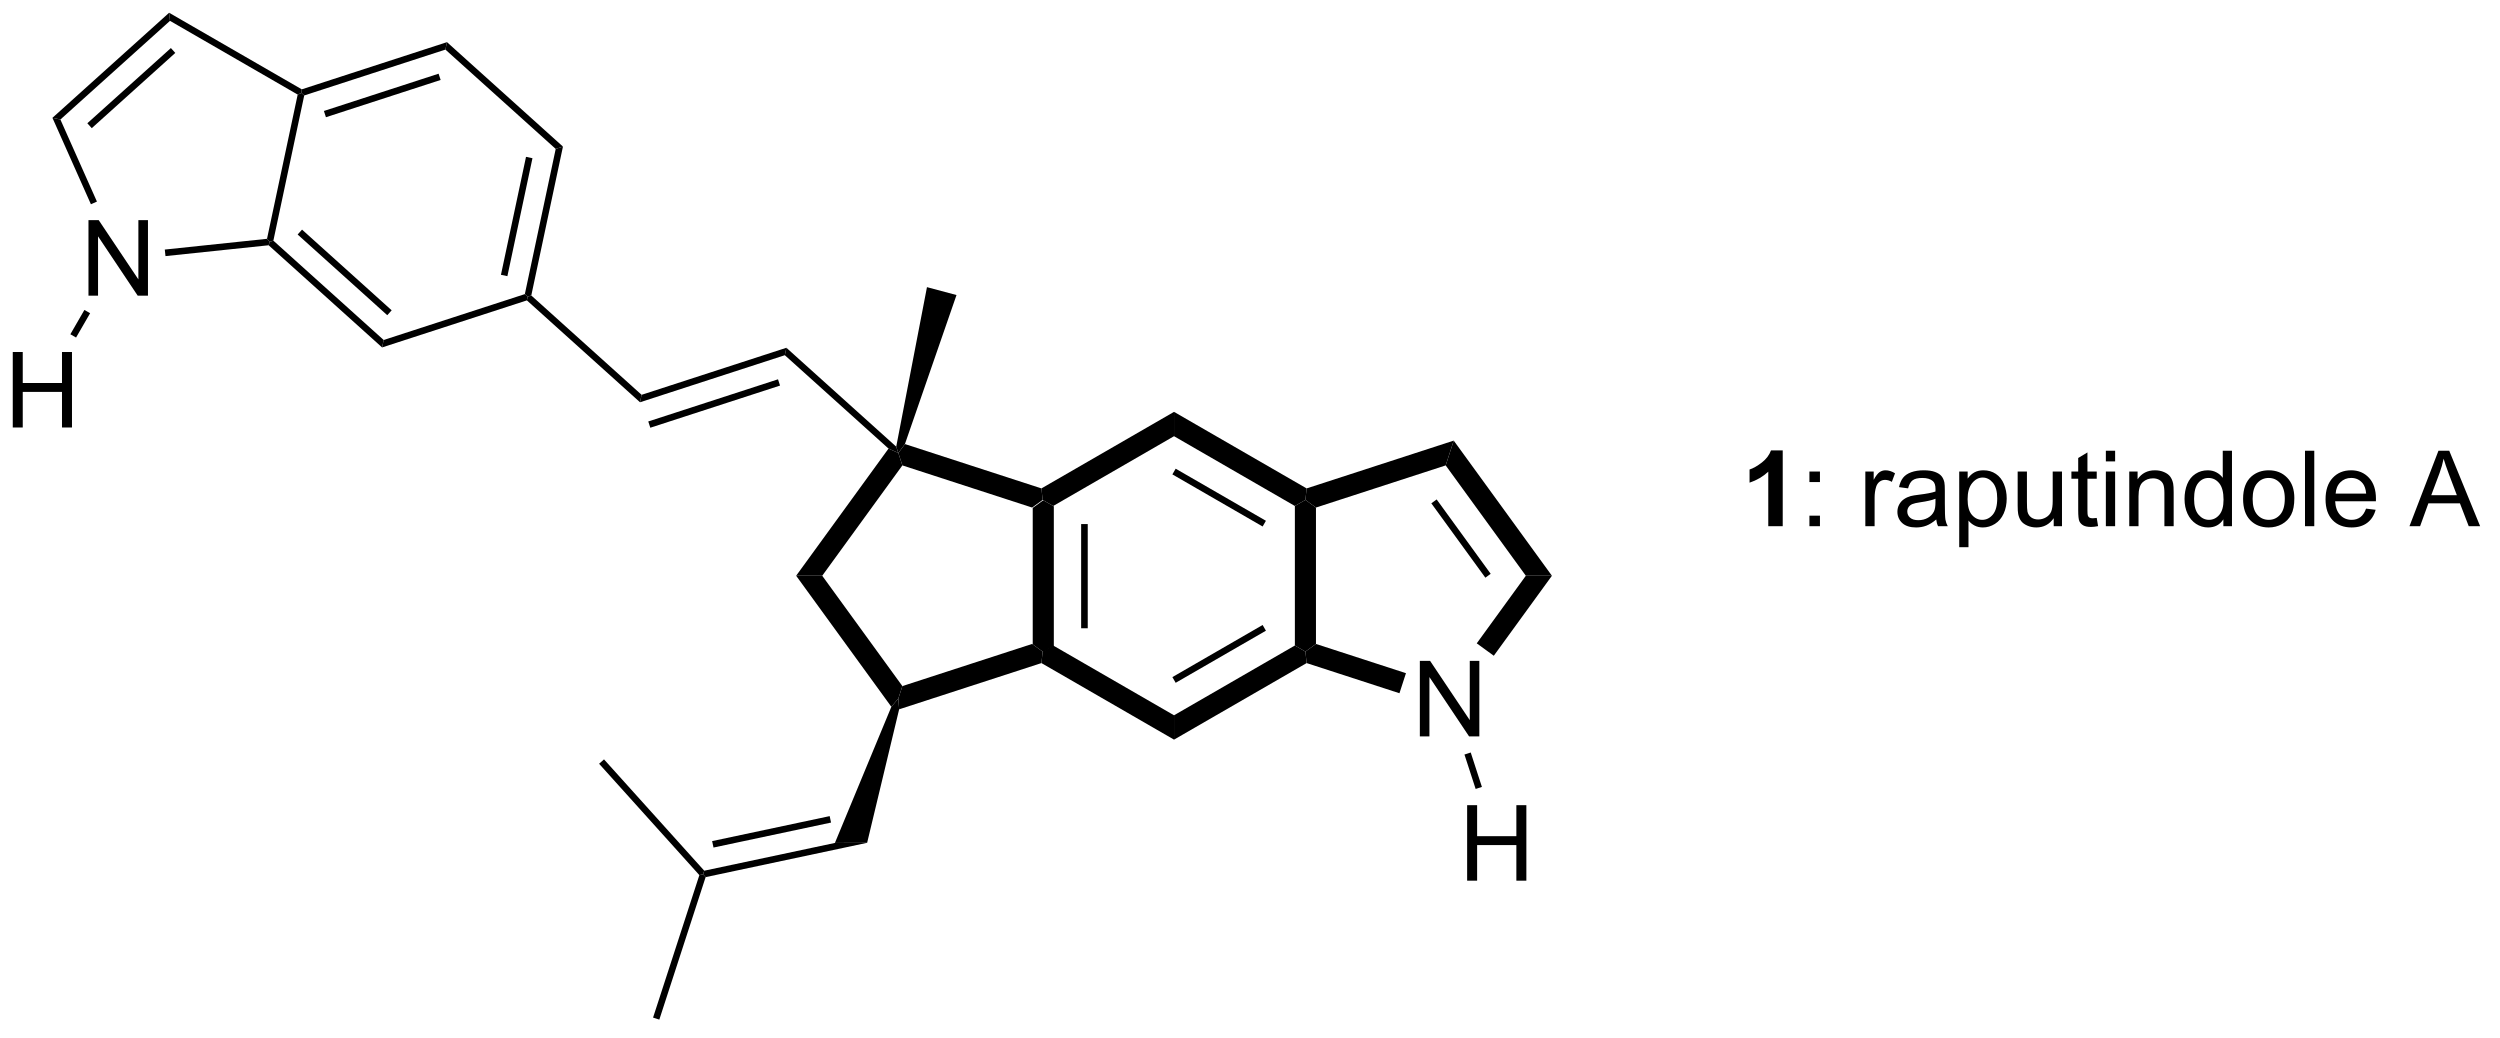 <?xml version="1.0" encoding="UTF-8"?>
<!DOCTYPE svg PUBLIC '-//W3C//DTD SVG 1.0//EN'
          'http://www.w3.org/TR/2001/REC-SVG-20010904/DTD/svg10.dtd'>
<svg stroke-dasharray="none" shape-rendering="auto" xmlns="http://www.w3.org/2000/svg" font-family="'Dialog'" text-rendering="auto" width="260" fill-opacity="1" color-interpolation="auto" color-rendering="auto" preserveAspectRatio="xMidYMid meet" font-size="12px" viewBox="0 0 260 108" fill="black" xmlns:xlink="http://www.w3.org/1999/xlink" stroke="black" image-rendering="auto" stroke-miterlimit="10" stroke-linecap="square" stroke-linejoin="miter" font-style="normal" stroke-width="1" height="108" stroke-dashoffset="0" font-weight="normal" stroke-opacity="1"
><!--Generated by the Batik Graphics2D SVG Generator--><defs id="genericDefs"
  /><g
  ><defs id="defs1"
    ><clipPath clipPathUnits="userSpaceOnUse" id="clipPath1"
      ><path d="M1.305 0.646 L195.826 0.646 L195.826 81.209 L1.305 81.209 L1.305 0.646 Z"
      /></clipPath
      ><clipPath clipPathUnits="userSpaceOnUse" id="clipPath2"
      ><path d="M13.451 15.867 L13.451 94.19 L202.564 94.19 L202.564 15.867 Z"
      /></clipPath
    ></defs
    ><g transform="scale(1.333,1.333) translate(-1.305,-0.646) matrix(1.029,0,0,1.029,-12.531,-15.675)"
    ><path d="M91.748 54.373 L92.548 53.792 L93.348 54.254 L93.348 64.838 L92.548 65.3 L91.748 64.719 ZM95.419 55.594 L95.419 63.498 L95.919 63.498 L95.919 55.594 Z" stroke="none" clip-path="url(#clipPath2)"
    /></g
    ><g transform="matrix(1.371,0,0,1.371,-18.448,-21.76)"
    ><path d="M92.456 66.171 L92.548 65.3 L93.348 64.838 L102.514 70.131 L102.514 71.978 Z" stroke="none" clip-path="url(#clipPath2)"
    /></g
    ><g transform="matrix(1.371,0,0,1.371,-18.448,-21.76)"
    ><path d="M102.514 71.978 L102.514 70.131 L111.681 64.838 L112.481 65.3 L112.573 66.171 ZM102.639 67.667 L109.485 63.715 L109.235 63.282 L102.389 67.234 Z" stroke="none" clip-path="url(#clipPath2)"
    /></g
    ><g transform="matrix(1.371,0,0,1.371,-18.448,-21.76)"
    ><path d="M113.281 64.719 L112.481 65.3 L111.681 64.838 L111.681 54.254 L112.481 53.792 L113.281 54.373 Z" stroke="none" clip-path="url(#clipPath2)"
    /></g
    ><g transform="matrix(1.371,0,0,1.371,-18.448,-21.76)"
    ><path d="M112.573 52.921 L112.481 53.792 L111.681 54.254 L102.514 48.961 L102.514 47.114 ZM109.485 55.377 L102.639 51.425 L102.389 51.858 L109.235 55.81 Z" stroke="none" clip-path="url(#clipPath2)"
    /></g
    ><g transform="matrix(1.371,0,0,1.371,-18.448,-21.76)"
    ><path d="M102.514 47.114 L102.514 48.961 L93.348 54.254 L92.548 53.792 L92.456 52.921 Z" stroke="none" clip-path="url(#clipPath2)"
    /></g
    ><g transform="matrix(1.371,0,0,1.371,-18.448,-21.76)"
    ><path d="M92.456 52.921 L92.548 53.792 L91.748 54.373 L81.908 51.176 L81.602 50.235 L82.101 49.556 Z" stroke="none" clip-path="url(#clipPath2)"
    /></g
    ><g transform="matrix(1.371,0,0,1.371,-18.448,-21.76)"
    ><path d="M80.857 49.9 L81.602 50.235 L81.908 51.176 L75.827 59.546 L73.849 59.546 Z" stroke="none" clip-path="url(#clipPath2)"
    /></g
    ><g transform="matrix(1.371,0,0,1.371,-18.448,-21.76)"
    ><path d="M73.849 59.546 L75.827 59.546 L81.908 67.916 L81.602 68.857 L81.071 69.487 Z" stroke="none" clip-path="url(#clipPath2)"
    /></g
    ><g transform="matrix(1.371,0,0,1.371,-18.448,-21.76)"
    ><path d="M81.662 69.678 L81.602 68.857 L81.908 67.916 L91.748 64.719 L92.548 65.3 L92.456 66.171 Z" stroke="none" clip-path="url(#clipPath2)"
    /></g
    ><g transform="matrix(1.371,0,0,1.371,-18.448,-21.76)"
    ><path d="M121.161 71.732 L121.161 66.005 L121.94 66.005 L124.948 70.5 L124.948 66.005 L125.674 66.005 L125.674 71.732 L124.895 71.732 L121.888 67.232 L121.888 71.732 L121.161 71.732 Z" stroke="none" clip-path="url(#clipPath2)"
    /></g
    ><g transform="matrix(1.371,0,0,1.371,-18.448,-21.76)"
    ><path d="M112.573 66.171 L112.481 65.3 L113.281 64.719 L120.108 66.937 L119.614 68.459 Z" stroke="none" clip-path="url(#clipPath2)"
    /></g
    ><g transform="matrix(1.371,0,0,1.371,-18.448,-21.76)"
    ><path d="M126.771 65.615 L125.477 64.674 L129.202 59.546 L131.18 59.546 Z" stroke="none" clip-path="url(#clipPath2)"
    /></g
    ><g transform="matrix(1.371,0,0,1.371,-18.448,-21.76)"
    ><path d="M131.18 59.546 L129.202 59.546 L123.121 51.176 L123.732 49.295 ZM126.535 59.399 L122.437 53.758 L122.032 54.052 L126.131 59.693 Z" stroke="none" clip-path="url(#clipPath2)"
    /></g
    ><g transform="matrix(1.371,0,0,1.371,-18.448,-21.76)"
    ><path d="M123.732 49.295 L123.121 51.176 L113.281 54.373 L112.481 53.792 L112.573 52.921 Z" stroke="none" clip-path="url(#clipPath2)"
    /></g
    ><g transform="matrix(1.371,0,0,1.371,-18.448,-21.76)"
    ><path d="M81.071 69.487 L81.602 68.857 L81.662 69.678 L79.234 79.805 L76.789 79.814 Z" stroke="none" clip-path="url(#clipPath2)"
    /></g
    ><g transform="matrix(1.371,0,0,1.371,-18.448,-21.76)"
    ><path d="M81.441 49.754 L81.602 50.235 L80.857 49.9 L72.99 42.817 L73.11 42.252 Z" stroke="none" clip-path="url(#clipPath2)"
    /></g
    ><g transform="matrix(1.371,0,0,1.371,-18.448,-21.76)"
    ><path d="M82.101 49.556 L81.602 50.235 L81.441 49.754 L83.773 37.654 L86.013 38.254 Z" stroke="none" clip-path="url(#clipPath2)"
    /></g
    ><g transform="matrix(1.371,0,0,1.371,-18.448,-21.76)"
    ><path d="M76.789 79.814 L79.234 79.805 L66.982 82.409 L66.789 82.195 L66.878 81.92 ZM76.393 77.78 L67.476 79.675 L67.58 80.164 L76.497 78.269 Z" stroke="none" clip-path="url(#clipPath2)"
    /></g
    ><g transform="matrix(1.371,0,0,1.371,-18.448,-21.76)"
    ><path d="M66.507 82.255 L66.789 82.195 L66.982 82.409 L63.47 93.217 L62.995 93.063 Z" stroke="none" clip-path="url(#clipPath2)"
    /></g
    ><g transform="matrix(1.371,0,0,1.371,-18.448,-21.76)"
    ><path d="M66.878 81.92 L66.789 82.195 L66.507 82.255 L58.902 73.809 L59.274 73.475 Z" stroke="none" clip-path="url(#clipPath2)"
    /></g
    ><g transform="matrix(1.371,0,0,1.371,-18.448,-21.76)"
    ><path d="M73.11 42.252 L72.99 42.817 L62.006 46.386 L62.126 45.821 ZM72.473 44.645 L62.631 47.843 L62.786 48.318 L72.628 45.12 Z" stroke="none" clip-path="url(#clipPath2)"
    /></g
    ><g transform="matrix(1.371,0,0,1.371,-18.448,-21.76)"
    ><path d="M62.126 45.821 L62.006 46.386 L53.424 38.658 L53.484 38.376 L53.758 38.286 Z" stroke="none" clip-path="url(#clipPath2)"
    /></g
    ><g transform="matrix(1.371,0,0,1.371,-18.448,-21.76)"
    ><path d="M53.758 38.286 L53.484 38.376 L53.269 38.182 L55.61 27.168 L56.16 26.99 ZM51.945 36.821 L53.847 27.873 L53.358 27.769 L51.456 36.718 Z" stroke="none" clip-path="url(#clipPath2)"
    /></g
    ><g transform="matrix(1.371,0,0,1.371,-18.448,-21.76)"
    ><path d="M56.16 26.99 L55.61 27.168 L47.243 19.634 L47.363 19.069 Z" stroke="none" clip-path="url(#clipPath2)"
    /></g
    ><g transform="matrix(1.371,0,0,1.371,-18.448,-21.76)"
    ><path d="M47.363 19.069 L47.243 19.634 L36.534 23.113 L36.319 22.92 L36.348 22.648 ZM46.726 21.462 L38.026 24.289 L38.18 24.764 L46.881 21.937 Z" stroke="none" clip-path="url(#clipPath2)"
    /></g
    ><g transform="matrix(1.371,0,0,1.371,-18.448,-21.76)"
    ><path d="M36.037 23.046 L36.319 22.92 L36.534 23.113 L34.193 34.127 L33.918 34.217 L33.711 33.987 Z" stroke="none" clip-path="url(#clipPath2)"
    /></g
    ><g transform="matrix(1.371,0,0,1.371,-18.448,-21.76)"
    ><path d="M33.833 34.477 L33.918 34.217 L34.193 34.127 L42.56 41.662 L42.44 42.227 ZM36.034 33.661 L42.832 39.782 L43.167 39.411 L36.368 33.289 Z" stroke="none" clip-path="url(#clipPath2)"
    /></g
    ><g transform="matrix(1.371,0,0,1.371,-18.448,-21.76)"
    ><path d="M42.44 42.227 L42.56 41.662 L53.269 38.182 L53.484 38.376 L53.424 38.658 Z" stroke="none" clip-path="url(#clipPath2)"
    /></g
    ><g transform="matrix(1.371,0,0,1.371,-18.448,-21.76)"
    ><path d="M20.167 38.299 L20.167 32.572 L20.945 32.572 L23.953 37.067 L23.953 32.572 L24.68 32.572 L24.68 38.299 L23.901 38.299 L20.893 33.799 L20.893 38.299 L20.167 38.299 Z" stroke="none" clip-path="url(#clipPath2)"
    /></g
    ><g transform="matrix(1.371,0,0,1.371,-18.448,-21.76)"
    ><path d="M36.348 22.648 L36.319 22.92 L36.037 23.046 L26.35 17.453 L26.285 16.839 Z" stroke="none" clip-path="url(#clipPath2)"
    /></g
    ><g transform="matrix(1.371,0,0,1.371,-18.448,-21.76)"
    ><path d="M26.285 16.839 L26.35 17.453 L18.037 24.938 L17.433 24.809 ZM26.419 19.516 L20.081 25.222 L20.416 25.594 L26.753 19.887 Z" stroke="none" clip-path="url(#clipPath2)"
    /></g
    ><g transform="matrix(1.371,0,0,1.371,-18.448,-21.76)"
    ><path d="M17.433 24.809 L18.037 24.938 L20.809 31.163 L20.352 31.366 Z" stroke="none" clip-path="url(#clipPath2)"
    /></g
    ><g transform="matrix(1.371,0,0,1.371,-18.448,-21.76)"
    ><path d="M26.009 35.299 L25.956 34.802 L33.711 33.987 L33.918 34.217 L33.833 34.477 Z" stroke="none" clip-path="url(#clipPath2)"
    /></g
    ><g transform="matrix(1.371,0,0,1.371,-18.448,-21.76)"
    ><path d="M148.688 55.79 L147.592 55.79 L147.592 51.652 Q146.99 52.214 146.172 52.485 L146.172 51.488 Q146.602 51.347 147.105 50.956 Q147.61 50.563 147.797 50.04 L148.688 50.04 L148.688 55.79 Z" stroke="none" clip-path="url(#clipPath2)"
    /></g
    ><g transform="matrix(1.371,0,0,1.371,-18.448,-21.76)"
    ><path d="M150.713 52.441 L150.713 51.641 L151.512 51.641 L151.512 52.441 L150.713 52.441 ZM150.713 55.79 L150.713 54.988 L151.512 54.988 L151.512 55.79 L150.713 55.79 ZM154.955 55.79 L154.955 51.641 L155.588 51.641 L155.588 52.269 Q155.83 51.829 156.033 51.688 Q156.239 51.547 156.486 51.547 Q156.84 51.547 157.208 51.774 L156.965 52.425 Q156.708 52.274 156.45 52.274 Q156.221 52.274 156.036 52.412 Q155.853 52.55 155.775 52.797 Q155.658 53.172 155.658 53.618 L155.658 55.79 L154.955 55.79 ZM160.333 55.277 Q159.942 55.61 159.58 55.748 Q159.221 55.883 158.806 55.883 Q158.122 55.883 157.754 55.55 Q157.387 55.214 157.387 54.696 Q157.387 54.391 157.525 54.139 Q157.666 53.886 157.89 53.735 Q158.114 53.581 158.395 53.503 Q158.603 53.449 159.02 53.399 Q159.872 53.297 160.275 53.157 Q160.278 53.011 160.278 52.972 Q160.278 52.542 160.08 52.368 Q159.809 52.128 159.278 52.128 Q158.783 52.128 158.546 52.303 Q158.309 52.477 158.197 52.917 L157.51 52.824 Q157.603 52.383 157.817 52.113 Q158.033 51.839 158.439 51.693 Q158.846 51.547 159.379 51.547 Q159.911 51.547 160.241 51.672 Q160.575 51.797 160.731 51.988 Q160.887 52.175 160.95 52.464 Q160.986 52.644 160.986 53.113 L160.986 54.05 Q160.986 55.032 161.03 55.292 Q161.075 55.55 161.208 55.79 L160.473 55.79 Q160.364 55.571 160.333 55.277 ZM160.275 53.706 Q159.892 53.863 159.127 53.972 Q158.692 54.035 158.512 54.113 Q158.333 54.191 158.234 54.342 Q158.137 54.493 158.137 54.675 Q158.137 54.956 158.351 55.144 Q158.564 55.331 158.973 55.331 Q159.379 55.331 159.695 55.154 Q160.012 54.977 160.161 54.667 Q160.275 54.43 160.275 53.964 L160.275 53.706 ZM162.076 57.381 L162.076 51.641 L162.717 51.641 L162.717 52.18 Q162.943 51.863 163.227 51.706 Q163.513 51.547 163.92 51.547 Q164.451 51.547 164.857 51.821 Q165.263 52.094 165.469 52.592 Q165.678 53.089 165.678 53.683 Q165.678 54.321 165.448 54.831 Q165.219 55.339 164.784 55.613 Q164.35 55.883 163.868 55.883 Q163.516 55.883 163.238 55.735 Q162.959 55.587 162.779 55.36 L162.779 57.381 L162.076 57.381 ZM162.712 53.738 Q162.712 54.54 163.034 54.922 Q163.36 55.305 163.821 55.305 Q164.29 55.305 164.623 54.91 Q164.959 54.511 164.959 53.68 Q164.959 52.886 164.631 52.493 Q164.305 52.097 163.852 52.097 Q163.404 52.097 163.058 52.519 Q162.712 52.938 162.712 53.738 ZM169.244 55.79 L169.244 55.18 Q168.76 55.883 167.926 55.883 Q167.559 55.883 167.241 55.743 Q166.924 55.602 166.767 55.389 Q166.614 55.175 166.551 54.868 Q166.51 54.66 166.51 54.212 L166.51 51.641 L167.213 51.641 L167.213 53.941 Q167.213 54.493 167.254 54.683 Q167.322 54.962 167.536 55.12 Q167.752 55.277 168.067 55.277 Q168.385 55.277 168.661 55.115 Q168.939 54.954 169.054 54.675 Q169.168 54.394 169.168 53.863 L169.168 51.641 L169.872 51.641 L169.872 55.79 L169.244 55.79 ZM172.508 55.16 L172.61 55.782 Q172.313 55.844 172.079 55.844 Q171.696 55.844 171.485 55.725 Q171.274 55.602 171.188 55.404 Q171.102 55.206 171.102 54.574 L171.102 52.188 L170.587 52.188 L170.587 51.641 L171.102 51.641 L171.102 50.613 L171.803 50.191 L171.803 51.641 L172.508 51.641 L172.508 52.188 L171.803 52.188 L171.803 54.613 Q171.803 54.915 171.839 55.001 Q171.875 55.087 171.959 55.139 Q172.045 55.188 172.201 55.188 Q172.318 55.188 172.508 55.16 ZM173.2 50.87 L173.2 50.063 L173.903 50.063 L173.903 50.87 L173.2 50.87 ZM173.2 55.79 L173.2 51.641 L173.903 51.641 L173.903 55.79 L173.2 55.79 ZM174.975 55.79 L174.975 51.641 L175.607 51.641 L175.607 52.23 Q176.063 51.547 176.928 51.547 Q177.303 51.547 177.615 51.683 Q177.93 51.816 178.087 52.035 Q178.243 52.253 178.305 52.555 Q178.344 52.751 178.344 53.238 L178.344 55.79 L177.641 55.79 L177.641 53.266 Q177.641 52.837 177.558 52.623 Q177.477 52.41 177.269 52.285 Q177.06 52.157 176.779 52.157 Q176.329 52.157 176.003 52.443 Q175.678 52.727 175.678 53.524 L175.678 55.79 L174.975 55.79 ZM182.114 55.79 L182.114 55.266 Q181.721 55.883 180.955 55.883 Q180.458 55.883 180.041 55.61 Q179.627 55.337 179.398 54.847 Q179.168 54.355 179.168 53.719 Q179.168 53.097 179.374 52.592 Q179.583 52.087 179.997 51.818 Q180.411 51.547 180.924 51.547 Q181.299 51.547 181.59 51.706 Q181.885 51.863 182.067 52.118 L182.067 50.063 L182.767 50.063 L182.767 55.79 L182.114 55.79 ZM179.892 53.719 Q179.892 54.516 180.228 54.912 Q180.564 55.305 181.02 55.305 Q181.481 55.305 181.804 54.928 Q182.127 54.55 182.127 53.777 Q182.127 52.925 181.799 52.527 Q181.471 52.128 180.989 52.128 Q180.52 52.128 180.205 52.511 Q179.892 52.894 179.892 53.719 ZM183.61 53.714 Q183.61 52.563 184.25 52.008 Q184.787 51.547 185.555 51.547 Q186.412 51.547 186.954 52.107 Q187.498 52.667 187.498 53.657 Q187.498 54.456 187.256 54.917 Q187.016 55.376 186.558 55.631 Q186.1 55.883 185.555 55.883 Q184.685 55.883 184.146 55.326 Q183.61 54.766 183.61 53.714 ZM184.334 53.714 Q184.334 54.511 184.68 54.91 Q185.029 55.305 185.555 55.305 Q186.079 55.305 186.425 54.907 Q186.774 54.508 186.774 53.691 Q186.774 52.922 186.425 52.527 Q186.076 52.128 185.555 52.128 Q185.029 52.128 184.68 52.524 Q184.334 52.917 184.334 53.714 ZM188.306 55.79 L188.306 50.063 L189.01 50.063 L189.01 55.79 L188.306 55.79 ZM192.938 54.454 L193.665 54.542 Q193.493 55.18 193.027 55.532 Q192.563 55.883 191.842 55.883 Q190.93 55.883 190.396 55.324 Q189.865 54.761 189.865 53.751 Q189.865 52.704 190.404 52.126 Q190.943 51.547 191.803 51.547 Q192.633 51.547 193.159 52.115 Q193.688 52.68 193.688 53.706 Q193.688 53.769 193.685 53.894 L190.592 53.894 Q190.631 54.579 190.977 54.943 Q191.326 55.305 191.844 55.305 Q192.232 55.305 192.506 55.102 Q192.779 54.899 192.938 54.454 ZM190.631 53.316 L192.946 53.316 Q192.899 52.792 192.68 52.532 Q192.344 52.126 191.81 52.126 Q191.326 52.126 190.995 52.451 Q190.665 52.774 190.631 53.316 ZM196.23 55.79 L198.43 50.063 L199.248 50.063 L201.592 55.79 L200.727 55.79 L200.06 54.055 L197.665 54.055 L197.037 55.79 L196.23 55.79 ZM197.883 53.438 L199.826 53.438 L199.227 51.852 Q198.954 51.128 198.821 50.665 Q198.712 51.214 198.513 51.758 L197.883 53.438 Z" stroke="none" clip-path="url(#clipPath2)"
    /></g
    ><g transform="matrix(1.371,0,0,1.371,-18.448,-21.76)"
    ><path d="M14.424 48.3 L14.424 42.574 L15.181 42.574 L15.181 44.925 L18.158 44.925 L18.158 42.574 L18.916 42.574 L18.916 48.3 L18.158 48.3 L18.158 45.6 L15.181 45.6 L15.181 48.3 L14.424 48.3 Z" stroke="none" clip-path="url(#clipPath2)"
    /></g
    ><g transform="matrix(1.371,0,0,1.371,-18.448,-21.76)"
    ><path d="M19.858 39.382 L20.292 39.632 L19.226 41.477 L18.793 41.227 Z" stroke="none" clip-path="url(#clipPath2)"
    /></g
    ><g transform="matrix(1.371,0,0,1.371,-18.448,-21.76)"
    ><path d="M124.749 82.677 L124.749 76.95 L125.506 76.95 L125.506 79.302 L128.483 79.302 L128.483 76.95 L129.241 76.95 L129.241 82.677 L128.483 82.677 L128.483 79.977 L125.506 79.977 L125.506 82.677 L124.749 82.677 Z" stroke="none" clip-path="url(#clipPath2)"
    /></g
    ><g transform="matrix(1.371,0,0,1.371,-18.448,-21.76)"
    ><path d="M124.545 73.109 L125.021 72.954 L125.869 75.565 L125.394 75.72 Z" stroke="none" clip-path="url(#clipPath2)"
    /></g
  ></g
></svg
>

